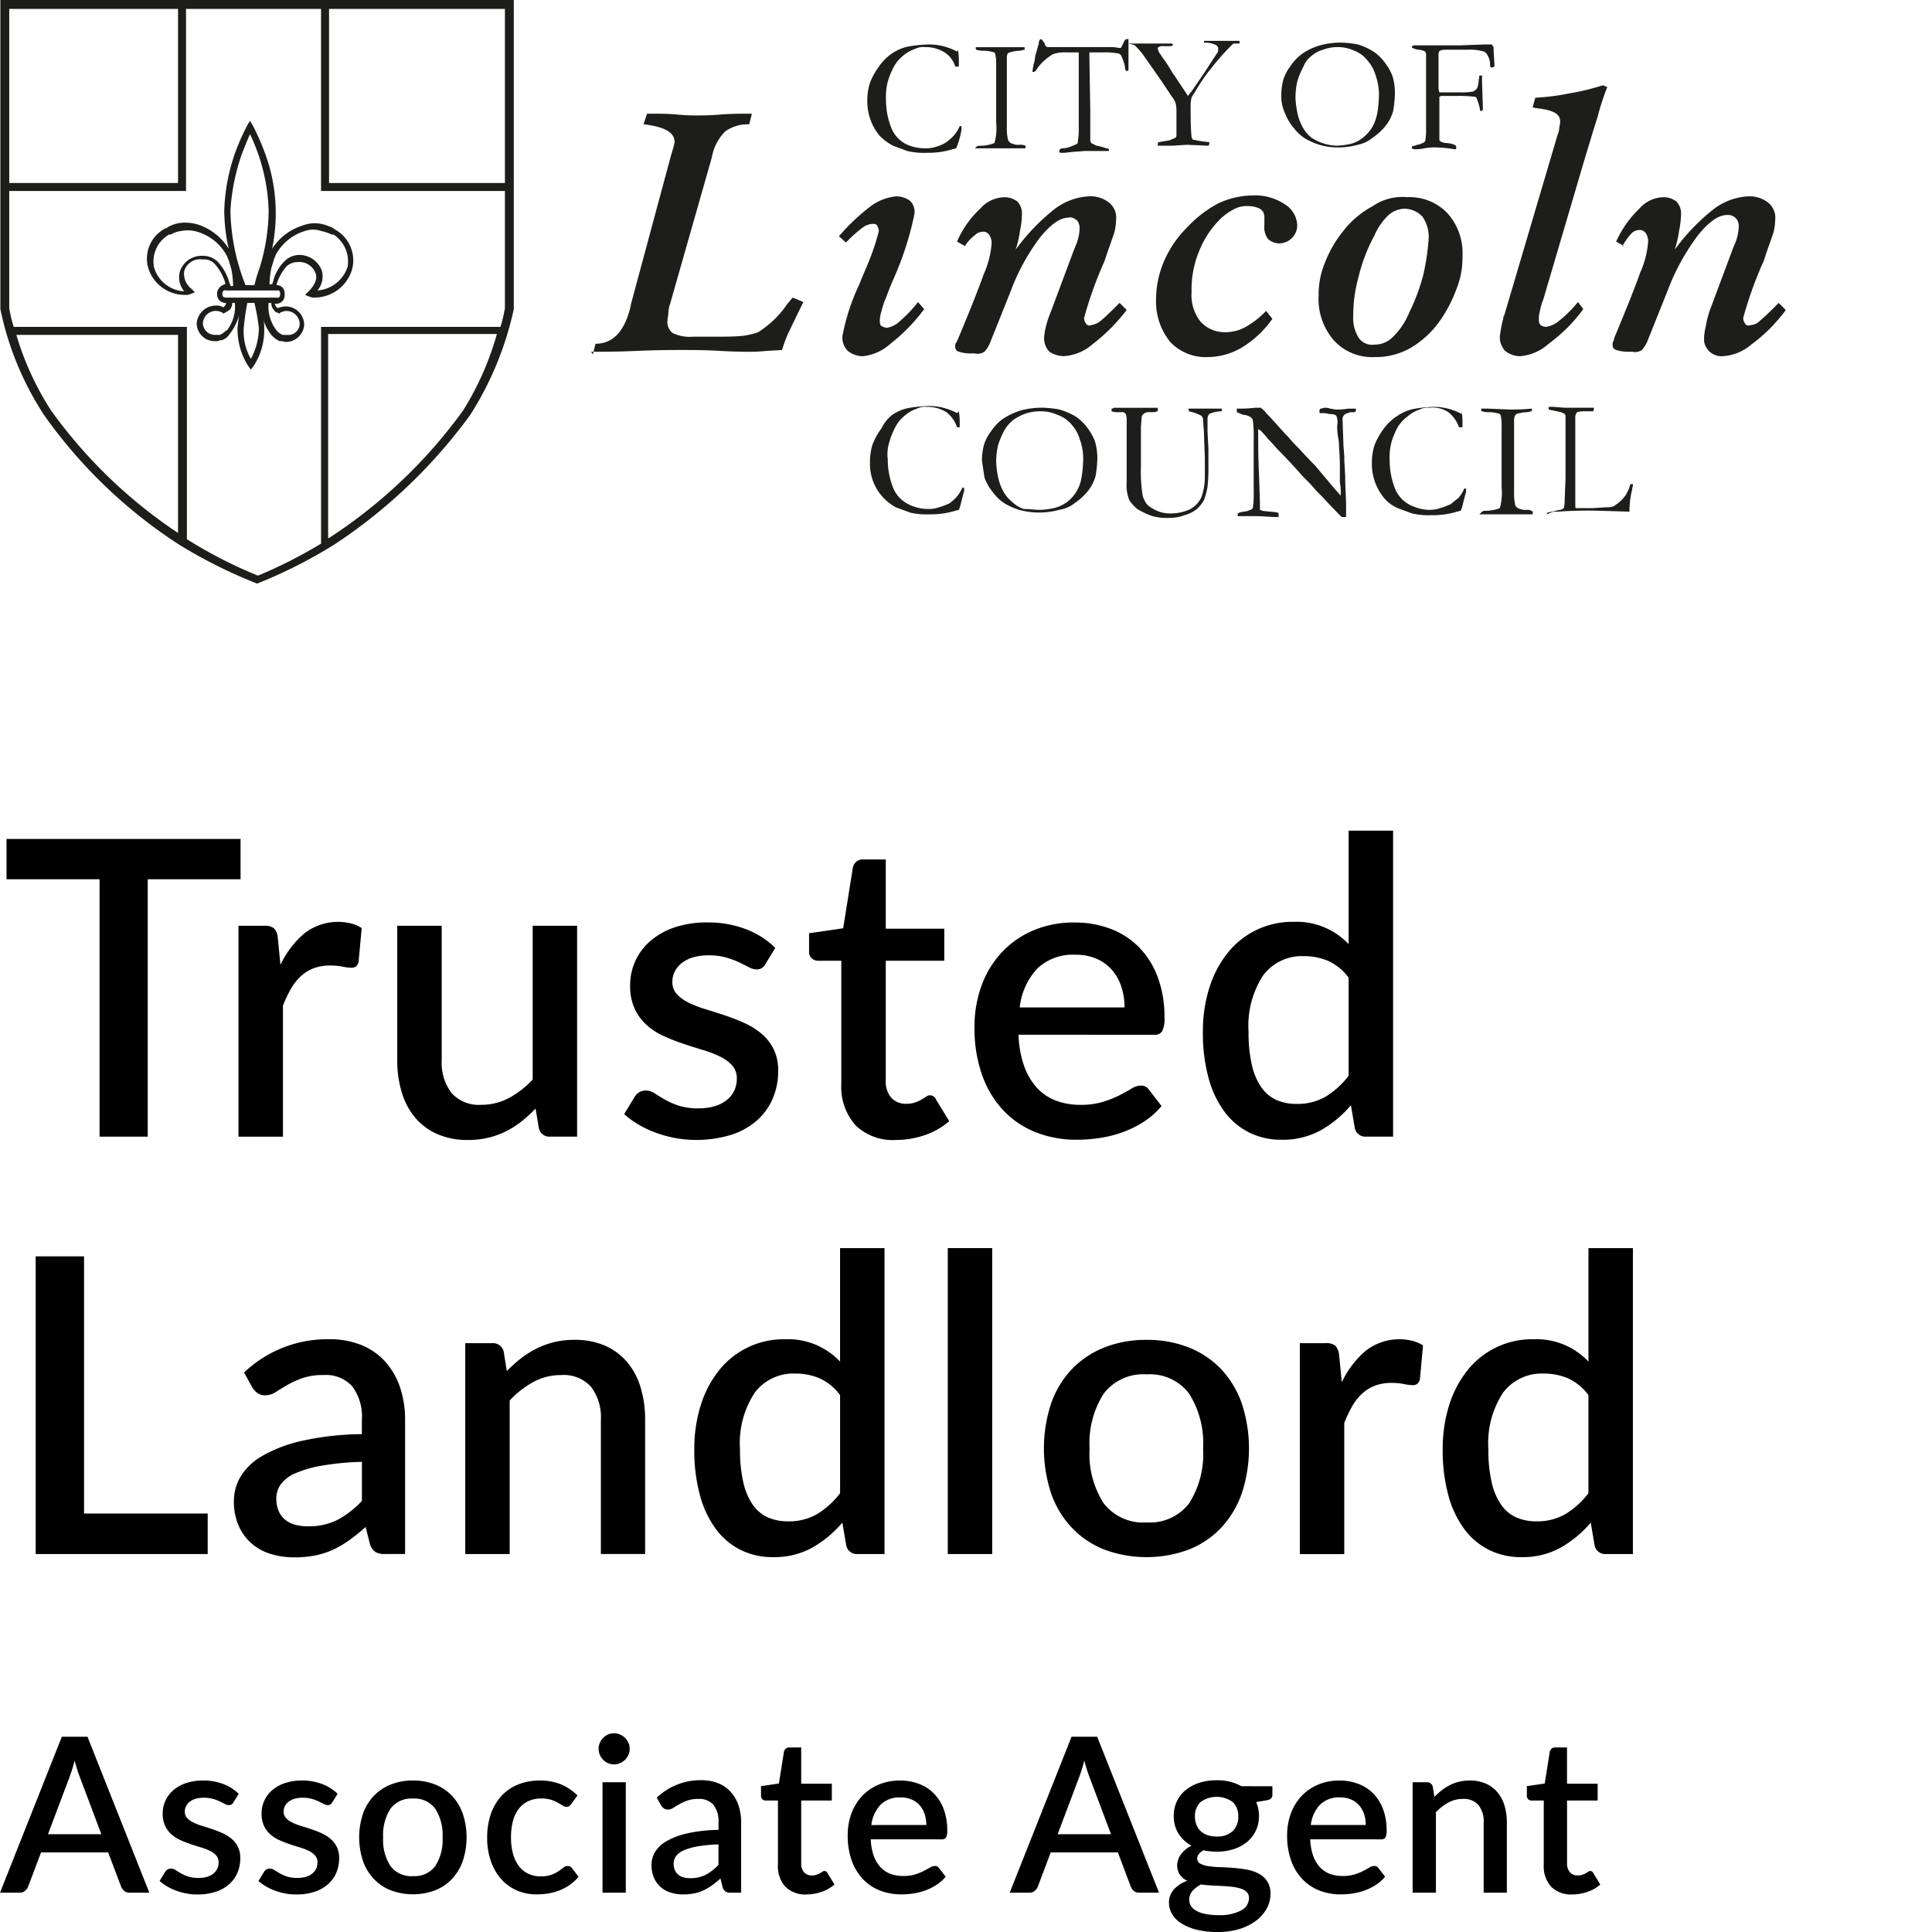 <svg id="Layer_1" data-name="Layer 1" xmlns="http://www.w3.org/2000/svg" viewBox="0 0 70 70"><defs><style>.cls-1{fill:#1d1d1b;}</style></defs><title>tlaa-logo</title><path class="cls-1" d="M.013,0V11.2A11.096,11.096,0,0,0,1.591,15.03a17.882,17.882,0,0,0,4.892,4.699A17.897,17.897,0,0,0,9.315,21.145h0a17.568,17.568,0,0,0,2.8-1.416A19.008,19.008,0,0,0,17.039,15.03a11.758,11.758,0,0,0,1.577-3.83V0ZM34.708,1.802a2.436,2.436,0,0,1,.032.483v.129h-.129a.921.921,0,0,0-.386-.515,1.298,1.298,0,0,0-.708-.193.637.637,0,0,0-.354.064,1.263,1.263,0,0,0-.451.257,1.288,1.288,0,0,0-.322.386,2.783,2.783,0,0,0-.225.547,2.19,2.19,0,0,0-.064.644,2.788,2.788,0,0,0,.193,1.03,1.136,1.136,0,0,0,.515.579,1.606,1.606,0,0,0,.676.161h.129a1.143,1.143,0,0,0,.322-.064,1.189,1.189,0,0,0,.354-.161,1.839,1.839,0,0,0,.257-.225,1.329,1.329,0,0,0,.225-.354h.032c.032,0,.032,0,.032.032v.097a2.993,2.993,0,0,1-.193.676L34.515,5.407a2.976,2.976,0,0,1-.933.129,2.64,2.64,0,0,1-.708-.064c-.161-.064-.354-.129-.515-.193a1.875,1.875,0,0,1-.483-.354,1.938,1.938,0,0,1-.451-1.287,2.075,2.075,0,0,1,.097-.644,2.609,2.609,0,0,1,.322-.579,1.724,1.724,0,0,1,.483-.483,1.596,1.596,0,0,1,.644-.257,4.82,4.82,0,0,1,.708-.064,2.021,2.021,0,0,1,.612.097,1.969,1.969,0,0,1,.386.161m.708,3.444a.194.194,0,0,1,.129-.032,1.443,1.443,0,0,0,.515-.097,1.931,1.931,0,0,0,.064-.74v-2.092a1.567,1.567,0,0,0-.032-.386.112.112,0,0,0-.032-.064,1.369,1.369,0,0,0-.354-.064.891.891,0,0,1-.29-.032c-.032,0-.032-.032-.032-.097h1.77v.097c-.064,0-.129.032-.193.032a1.369,1.369,0,0,0-.354.064c-.032,0-.032.032-.064.032a.408.408,0,0,0-.032.193V4.602a1.835,1.835,0,0,0,.032.418.228.228,0,0,0,.193.193.477.477,0,0,0,.225.032.548.548,0,0,1,.225.032v.097h-1.835ZM37.508,2.028l.129-.451a.243.243,0,0,1,.032-.129l.032-.032c.032,0,.064.032.129.129.032.032.032.097.064.129a.118.118,0,0,0,.097.032h2.349l.225.032c.032,0,.064,0,.064-.032l.097-.193q.048-.097.097-.097h.064V2.543a.112.112,0,0,1-.064.032.032.032,0,0,1-.032-.032.194.194,0,0,1-.032-.129A1.814,1.814,0,0,0,40.63,2.028a.177.177,0,0,0-.161-.097,2.602,2.602,0,0,0-.515-.032h-.483v.225l.032,1.867v1.03a.29.29,0,0,0,.032.161l.193.097a1.708,1.708,0,0,1,.354.097.118.118,0,0,1,.097.032v.064h-.901l-.418.032-.29.032h-.161l-.032-.032a.114.114,0,0,1,.129-.129.94.94,0,0,0,.29-.064c.064-.032.161-.064.225-.097a.118.118,0,0,0,.032-.097,2.768,2.768,0,0,0,.032-.515V1.899h-.451a1.251,1.251,0,0,0-.483.064,1.97,1.97,0,0,0-.547.483c-.064.097-.097.161-.161.161h-.032V2.575c0-.064.032-.161.032-.225a1.143,1.143,0,0,0,.064-.322m3.315-.451h1.641l.032.032v.032l-.064.032h-.29a.241.241,0,0,0-.161.032c-.032,0-.032.032-.032.064s.032.064.032.097l.032.064c.064.064.097.161.161.225.097.129.193.29.29.451.032.064.097.129.129.193l.451.676c.032-.032.064-.097.129-.161l.418-.612.483-.74a.246.246,0,0,0,.064-.161V1.738c0-.032-.032-.064-.064-.097a.857.857,0,0,0-.386-.097H43.623V1.48h1.287V1.577h-.193c-.032,0-.064.032-.097.064a9.168,9.168,0,0,0-.74.837,6.058,6.058,0,0,0-.515.74c-.032.064-.064.097-.097.161a.704.704,0,0,0-.097.161,1.32,1.32,0,0,0-.032.354c0,.354,0,.708.032,1.062,0,.032.032.064.032.097a4.024,4.024,0,0,0,.612.097v.032a.118.118,0,0,1-.032.097L43.012,5.246l-.515.032h-.547V5.182l.032-.032.386-.064c.064-.032.161-.064.225-.097a.118.118,0,0,0,.032-.097V4.087a1.32,1.32,0,0,0-.032-.354.807.807,0,0,0-.129-.225l-.386-.579-.676-.966a2.901,2.901,0,0,0-.29-.322.94.94,0,0,0-.29-.064h0Zm7.595,3.701a2.817,2.817,0,0,0,.515-.064,1.189,1.189,0,0,0,.451-.225,1.687,1.687,0,0,0,.322-.354,1.682,1.682,0,0,0,.193-.515,4.361,4.361,0,0,0,.064-.644,2.164,2.164,0,0,0-.129-.772,1.342,1.342,0,0,0-.29-.515,1.052,1.052,0,0,0-.483-.354,1.395,1.395,0,0,0-.611-.129,1.458,1.458,0,0,0-.515.097,1.06,1.06,0,0,0-.418.225.879.879,0,0,0-.29.386,2.784,2.784,0,0,0-.225.547,2.834,2.834,0,0,0-.064.547,3.171,3.171,0,0,0,.064.547,1.859,1.859,0,0,0,.193.547,1.288,1.288,0,0,0,.322.386,1.76,1.76,0,0,0,.901.29m-1.995-1.835a2.502,2.502,0,0,1,.064-.515,1.549,1.549,0,0,1,.257-.515,1.836,1.836,0,0,1,.418-.451,2.192,2.192,0,0,1,.676-.322,2.923,2.923,0,0,1,.74-.097,3.944,3.944,0,0,1,.612.064,2.491,2.491,0,0,1,.515.225,1.615,1.615,0,0,1,.483.451,2.052,2.052,0,0,1,.257.451,2.075,2.075,0,0,1,.097.644,4.362,4.362,0,0,1-.064.644,1.549,1.549,0,0,1-.257.515,2.166,2.166,0,0,1-.483.451A1.225,1.225,0,0,1,49.191,5.246a2.681,2.681,0,0,1-.708.097A2.287,2.287,0,0,1,47.807,5.246a2.492,2.492,0,0,1-.515-.225,1.575,1.575,0,0,1-.418-.386,1.884,1.884,0,0,1-.322-.547,1.441,1.441,0,0,1-.129-.644M51.154,5.375V5.31c.064-.032.129-.032.193-.064a.458.458,0,0,0,.193-.064c.032,0,.064-.032.097-.064a2.28,2.28,0,0,0,.032-.451V2.028a.241.241,0,0,0-.032-.161.597.597,0,0,0-.225-.064.597.597,0,0,1-.225-.064.032.032,0,0,1-.032-.032V1.674a.112.112,0,0,0,.064-.032h1.706l.869-.032h.193a.118.118,0,0,1,.097.032c0,.032,0,.032.032.064V1.835l.032.515v.064c-.032,0-.064.032-.097.032h-.032c-.032-.032-.032-.064-.032-.129a.621.621,0,0,0-.097-.322.251.251,0,0,0-.129-.129,1.782,1.782,0,0,0-.579-.064H52.409a.548.548,0,0,0-.225.032c-.032,0-.064.064-.064.129V3.122a.548.548,0,0,0,.032.225h.772a2.124,2.124,0,0,0,.451-.032.444.444,0,0,0,.129-.097.597.597,0,0,0,.064-.225l.032-.257h.097v.193L53.729,3.991a.112.112,0,0,0-.064.032H53.632a1.845,1.845,0,0,0-.129-.451.069.069,0,0,0-.064-.064,4.752,4.752,0,0,0-.676-.032h-.483a.193.193,0,0,0-.129.032V5.021a.118.118,0,0,0,.032.097.465.465,0,0,0,.225.064.94.94,0,0,1,.29.064c.064.032.064.064.064.097s0,.064-.032.064h-.032a4.361,4.361,0,0,0-.644-.064,1.979,1.979,0,0,0-.451.032,1.567,1.567,0,0,1-.386.032ZM34.74,14.901a2.28,2.28,0,0,1,.032.451v.129h-.097a1.136,1.136,0,0,0-.386-.547,1.298,1.298,0,0,0-.708-.193.637.637,0,0,0-.354.064,1.263,1.263,0,0,0-.451.257,1.288,1.288,0,0,0-.322.386,2.785,2.785,0,0,0-.225.547,1.47,1.47,0,0,0-.064.644,2.788,2.788,0,0,0,.193,1.03,1.136,1.136,0,0,0,.515.579,1.639,1.639,0,0,0,.676.193h.161a1.143,1.143,0,0,0,.322-.064c.129-.032.257-.097.354-.129a1.84,1.84,0,0,0,.257-.225,1.329,1.329,0,0,0,.225-.354h.032c.032,0,.032,0,.032.032v.097c-.097.322-.129.547-.193.676l-.129.032a2.976,2.976,0,0,1-.933.129,2.641,2.641,0,0,1-.708-.064c-.161-.064-.354-.129-.515-.193a1.787,1.787,0,0,1-.933-1.641,2.075,2.075,0,0,1,.097-.644,2.609,2.609,0,0,1,.322-.579,1.425,1.425,0,0,1,.386-.483,1.596,1.596,0,0,1,.644-.257,4.821,4.821,0,0,1,.708-.064,2.021,2.021,0,0,1,.612.097,1.969,1.969,0,0,1,.386.161M37.669,18.474a2.817,2.817,0,0,0,.515-.064,1.329,1.329,0,0,0,.483-.225,1.365,1.365,0,0,0,.515-.869,4.362,4.362,0,0,0,.064-.644,2.052,2.052,0,0,0-.129-.772,1.343,1.343,0,0,0-.29-.515,1.144,1.144,0,0,0-.515-.354,1.441,1.441,0,0,0-.644-.129,1.635,1.635,0,0,0-.547.097,1.734,1.734,0,0,0-.418.225,1.288,1.288,0,0,0-.322.386,2.785,2.785,0,0,0-.225.547,2.835,2.835,0,0,0-.064.547,3.171,3.171,0,0,0,.064.547,1.859,1.859,0,0,0,.193.547,1.288,1.288,0,0,0,.322.386,1.136,1.136,0,0,0,.418.257c.225,0,.386.032.579.032m-2.092-1.802a2.501,2.501,0,0,1,.064-.515,1.549,1.549,0,0,1,.257-.515,1.836,1.836,0,0,1,.418-.451,2.609,2.609,0,0,1,.676-.322,3.174,3.174,0,0,1,.772-.097,3.943,3.943,0,0,1,.612.064,2.785,2.785,0,0,1,.547.225,1.615,1.615,0,0,1,.483.451,2.052,2.052,0,0,1,.257.451,2.075,2.075,0,0,1,.097.644,4.361,4.361,0,0,1-.064.644,1.549,1.549,0,0,1-.257.515,2.166,2.166,0,0,1-.483.451,1.192,1.192,0,0,1-.579.257,2.744,2.744,0,0,1-.74.097,2.681,2.681,0,0,1-.708-.097,2.491,2.491,0,0,1-.515-.225,1.575,1.575,0,0,1-.418-.386,1.884,1.884,0,0,1-.322-.547c-.032-.193-.064-.418-.097-.644m6.372-1.899v.129c-.032,0-.097.032-.129.032h-.161a.306.306,0,0,0-.225.064c-.032.032-.064.064-.064.097l-.032.354v1.48a5.538,5.538,0,0,0,.064,1.03,1.007,1.007,0,0,0,.161.322,1.329,1.329,0,0,0,.354.225,1.136,1.136,0,0,0,.451.097,1.669,1.669,0,0,0,.772-.161.978.978,0,0,0,.386-.418,2.164,2.164,0,0,0,.129-.772v-.676l-.032-.869c0-.161-.032-.354-.032-.515a.244.244,0,0,0-.064-.129,1.861,1.861,0,0,0-.451-.161.118.118,0,0,0-.032-.097h1.223v.097a1.136,1.136,0,0,0-.451.097.306.306,0,0,0-.064.225v.418l.032.612v.579a6.728,6.728,0,0,1-.032.805,2.681,2.681,0,0,1-.129.483,1.26,1.26,0,0,1-.257.322,1.189,1.189,0,0,1-.451.225,1.503,1.503,0,0,1-.547.097,1.98,1.98,0,0,1-.612-.064,2.853,2.853,0,0,1-.547-.257,1.383,1.383,0,0,1-.29-.322,1.427,1.427,0,0,1-.097-.644V15.255a.709.709,0,0,0-.032-.257c-.032-.032-.064-.064-.097-.064h-.161a.709.709,0,0,1-.257-.032v-.064c0-.032,0-.032.032-.032a.118.118,0,0,1,.097-.032h1.545Zm2.864.161v-.129a4.754,4.754,0,0,0,.676-.032h.193a1.487,1.487,0,0,1,.225.225l.064.064.612.676.097.097a4.587,4.587,0,0,0,.354.386c.097.097.29.322.612.644l.676.805.257.29v-.064a1.945,1.945,0,0,0-.032-.418v-.579c0-.097,0-.322-.032-.74a1.478,1.478,0,0,0-.032-.322,1.98,1.98,0,0,1-.032-.418.639.639,0,0,0-.032-.354c-.032-.032-.097-.064-.257-.064l-.161-.032h-.161c-.032,0-.032-.032-.032-.064a.118.118,0,0,1,.032-.097c.064,0,.097-.032.161-.032a.408.408,0,0,1,.193.032c.064,0,.161.032.225.032a2.309,2.309,0,0,0,.418-.032h.29v.097a.194.194,0,0,1-.129.032.29.29,0,0,0-.161.032.223.223,0,0,0-.193.225l.032.933.032.418v.129l.032.579c0,.418.032.772.032,1.062v.418h-.161c-.064-.064-.322-.322-.708-.74l-.193-.193-.257-.29-.193-.193-.064-.064c-.225-.257-.483-.547-.837-.901-.097-.097-.225-.257-.418-.451a2.417,2.417,0,0,0-.225-.257.444.444,0,0,0-.129-.097v.097c0,.386,0,.933.032,1.609l.032.966v.257l.097.032c.193.032.386.032.547.064l.032.032v.129h-.129c-.193,0-.418-.032-.708-.032h-.644v-.097l.064-.032.129-.032a.606.606,0,0,0,.257-.064c.032,0,.064-.032.097-.064a3.696,3.696,0,0,0,.032-.612V15.899a4.754,4.754,0,0,0-.032-.676c0-.032-.032-.064-.064-.097a.519.519,0,0,0-.29-.097c-.064-.032-.161-.064-.225-.097m8.143-.032a2.28,2.28,0,0,1,.032.451v.129H52.86a1.136,1.136,0,0,0-.386-.547,1.012,1.012,0,0,0-.676-.161.637.637,0,0,0-.354.064,1.263,1.263,0,0,0-.451.257,1.372,1.372,0,0,0-.354.386,2.785,2.785,0,0,0-.225.547,2.19,2.19,0,0,0-.064.644,2.788,2.788,0,0,0,.193,1.03,1.136,1.136,0,0,0,.515.579,1.639,1.639,0,0,0,.676.193h.129a1.144,1.144,0,0,0,.322-.064c.129-.032.257-.097.354-.129.097-.064.193-.161.29-.225a1.329,1.329,0,0,0,.225-.354h.032c.032,0,.032,0,.032.032v.097c-.097.322-.129.547-.193.676l-.129.032a2.976,2.976,0,0,1-.933.129,2.64,2.64,0,0,1-.708-.064c-.161-.064-.354-.129-.515-.193a1.344,1.344,0,0,1-.483-.354,1.938,1.938,0,0,1-.451-1.287,2.075,2.075,0,0,1,.097-.644,2.609,2.609,0,0,1,.322-.579,1.843,1.843,0,0,1,.515-.483,1.596,1.596,0,0,1,.644-.257,4.802,4.802,0,0,1,.676-.064,2.021,2.021,0,0,1,.612.097,1.969,1.969,0,0,1,.386.161m.74,3.54a.194.194,0,0,1,.129-.032,1.444,1.444,0,0,0,.515-.097,2.099,2.099,0,0,0,.064-.772V15.448a1.567,1.567,0,0,0-.032-.386.112.112,0,0,0-.032-.064,1.369,1.369,0,0,0-.354-.064.891.891,0,0,1-.29-.032c-.032,0-.032-.032-.032-.097h.225l.805.032a7.579,7.579,0,0,0,.805-.032v.097c-.064,0-.129.032-.193.032a1.369,1.369,0,0,0-.354.064c-.032,0-.032.032-.064.064a.408.408,0,0,0-.032.193v2.575a1.835,1.835,0,0,0,.032.418.167.167,0,0,0,.064.129.244.244,0,0,0,.129.064.477.477,0,0,0,.225.032.306.306,0,0,1,.225.064v.097h-1.931Zm2.349.097c0-.032,0-.064.032-.064.129-.032.29-.064.418-.097a.246.246,0,0,0,.161-.064.891.891,0,0,0,.032-.29l.032-.772v-2.253a.118.118,0,0,0-.032-.097c-.032-.032-.064-.032-.129-.064l-.451-.097v-.097h.161l.418.032H57.752a.243.243,0,0,1-.032.129h-.29a.891.891,0,0,0-.29.032.308.308,0,0,0-.064.225v3.154c0,.064,0,.097.032.097h.612l.483-.032A.628.628,0,0,0,58.46,18.345a1.785,1.785,0,0,0,.257-.193,1.4,1.4,0,0,0,.193-.225l.032-.064a1.345,1.345,0,0,0,.129-.322h.097c0,.064-.032.129-.032.193a3.325,3.325,0,0,0-.097.708v.097l-1.03-.032a15.386,15.386,0,0,0-1.577.032h-.161ZM21.48,12.841l.097-.386c.612,0,1.03-.418,1.255-1.287l.032-.161,1.448-5.375c.032-.097.064-.225.097-.322,0-.064.032-.097.032-.161,0-.354-.354-.547-1.094-.644h-.032l.129-.386h.193c.257,0,.547,0,.901.032s.579.032.708.032c.161,0,.451,0,.837-.032.418-.032.74-.032.998-.032h.161l-.097.386a1.384,1.384,0,0,0-.869.257,1.746,1.746,0,0,0-.483.933L24.28,11.007a1.144,1.144,0,0,0-.064.322c0,.097-.032.193-.032.29a.495.495,0,0,0,.193.451,1.447,1.447,0,0,0,.74.129H25.954c.322,0,.644,0,.966-.032a2.725,2.725,0,0,0,.547-.129A3.594,3.594,0,0,0,28.529,11.007c.064-.064.129-.161.193-.225l.386.161c-.257.515-.418.869-.547,1.126a4.691,4.691,0,0,0-.225.612l-.547.032a6.169,6.169,0,0,1-.644.032c-.161,0-.515,0-1.062-.032s-1.03-.032-1.416-.032c-.322,0-.837,0-1.577.032-.708.032-1.287.032-1.674.032M33.485,11.2a6.468,6.468,0,0,1-1.223,1.255,1.766,1.766,0,0,1-.998.451.874.874,0,0,1-.547-.193.68.68,0,0,1-.193-.547,7.756,7.756,0,0,1,.612-1.867L31.2,10.138l.257-.612a8.152,8.152,0,0,0,.386-1.159.457.457,0,0,0-.064-.193c-.032-.064-.097-.064-.161-.064a.675.675,0,0,0-.354.129,4.946,4.946,0,0,0-.612.547L30.395,8.561A7.422,7.422,0,0,1,31.554,7.467a1.832,1.832,0,0,1,.933-.354.867.867,0,0,1,.483.161.56.56,0,0,1,.161.483,11.343,11.343,0,0,1-.772,2.382c-.129.29-.193.483-.257.644a2.833,2.833,0,0,0-.161.483,1.157,1.157,0,0,0-.064.354c0,.064,0,.161.064.193a.457.457,0,0,0,.193.064.858.858,0,0,0,.451-.225,4.656,4.656,0,0,0,.676-.708ZM34.966,8.915l-.29-.161a3.471,3.471,0,0,1,.837-1.191,1.197,1.197,0,0,1,.901-.418.769.769,0,0,1,.451.161.632.632,0,0,1,.161.483,3.17,3.17,0,0,1-.064.547,4.567,4.567,0,0,1-.161.708A7.383,7.383,0,0,1,38.184,7.595a2.254,2.254,0,0,1,1.287-.483,1.097,1.097,0,0,1,.708.225.7.7,0,0,1,.257.644,1.9,1.9,0,0,1-.064.451c-.097.29-.193.547-.29.837l-.064.193a14.147,14.147,0,0,0-.74,2.06.345.345,0,0,0,.064.193.143.143,0,0,0,.193.064.714.714,0,0,0,.354-.161c.225-.193.451-.418.676-.644l.257.257a6.622,6.622,0,0,1-1.255,1.255,1.727,1.727,0,0,1-1.03.418.973.973,0,0,1-.515-.161.71.71,0,0,1-.193-.483,2.215,2.215,0,0,1,.064-.418,4.077,4.077,0,0,1,.193-.579l.805-2.156.064-.161a1.73,1.73,0,0,0,.161-.676.449.449,0,0,0-.097-.29c-.097-.064-.193-.129-.29-.097-.322,0-.676.257-1.062.74a7.737,7.737,0,0,0-1.062,1.963l-.708,1.77a1.206,1.206,0,0,1-.225.386.447.447,0,0,1-.354.064h-.193a1.383,1.383,0,0,1-.386-.064.176.176,0,0,1-.129-.193v-.064a.112.112,0,0,1,.032-.064l.064-.129c.418-.998.74-1.802.933-2.349a3.423,3.423,0,0,0,.29-1.126.544.544,0,0,0-.097-.322.267.267,0,0,0-.257-.097.397.397,0,0,0-.257.129,1.334,1.334,0,0,0-.354.386m11.136,2.639A3.703,3.703,0,0,1,45.007,12.584a2.464,2.464,0,0,1-1.255.354,1.773,1.773,0,0,1-1.352-.547,2.33,2.33,0,0,1-.515-1.513,3.596,3.596,0,0,1,.29-1.416,3.942,3.942,0,0,1,.837-1.223,4.223,4.223,0,0,1,1.126-.869,3.006,3.006,0,0,1,1.287-.29,1.926,1.926,0,0,1,1.126.322.935.935,0,0,1,.451.772.66.66,0,0,1-.644.644.612.612,0,0,1-.418-.161.733.733,0,0,1-.129-.515V7.853a.338.338,0,0,0-.161-.29,1.028,1.028,0,0,0-.451-.097.944.944,0,0,0-.515.129,1.964,1.964,0,0,0-.515.386A3.394,3.394,0,0,0,43.43,9.14a3.618,3.618,0,0,0-.257,1.448,1.547,1.547,0,0,0,.322,1.062,1.169,1.169,0,0,0,.901.386,1.495,1.495,0,0,0,.74-.193,3.276,3.276,0,0,0,.74-.579Zm4.795-3.991a.925.925,0,0,0-.579.225,2.205,2.205,0,0,0-.515.74,6.132,6.132,0,0,0-.579,1.513A5.187,5.187,0,0,0,49.03,11.458a1.32,1.32,0,0,0,.193.772.593.593,0,0,0,.579.257.926.926,0,0,0,.676-.29,2.572,2.572,0,0,0,.579-.869,7.165,7.165,0,0,0,.515-1.384,8.683,8.683,0,0,0,.193-1.32,1.283,1.283,0,0,0-.225-.772.911.911,0,0,0-.644-.29m.097-.418a1.893,1.893,0,0,1,1.448.579,2.157,2.157,0,0,1,.547,1.577,3.014,3.014,0,0,1-.225,1.191,4.977,4.977,0,0,1-.611,1.159,3.378,3.378,0,0,1-1.062.966,2.55,2.55,0,0,1-1.287.322,1.879,1.879,0,0,1-1.48-.612,2.283,2.283,0,0,1-.547-1.609,3.014,3.014,0,0,1,.225-1.191,4.282,4.282,0,0,1,.644-1.126,3.386,3.386,0,0,1,1.094-.933,1.895,1.895,0,0,1,1.255-.322m6.372,4.055a5.803,5.803,0,0,1-1.255,1.255,1.765,1.765,0,0,1-1.03.451.874.874,0,0,1-.547-.193.731.731,0,0,1-.193-.515,4.997,4.997,0,0,1,.129-.676.118.118,0,0,1,.032-.097L56.432,4.892a.758.758,0,0,0,.064-.257c0-.064.032-.129.032-.225,0-.29-.257-.418-.805-.483l-.193-.032.097-.354A8.372,8.372,0,0,0,56.883,3.379a8.015,8.015,0,0,0,1.191-.29l.161.064a8.741,8.741,0,0,0-.354,1.094c-.129.386-.257.837-.418,1.352l-1.545,5.246a2.37,2.37,0,0,0-.129.451.891.891,0,0,0-.032.29.236.236,0,0,0,.064.193.345.345,0,0,0,.193.064.954.954,0,0,0,.483-.225,4.472,4.472,0,0,0,.676-.676ZM58.846,8.915l-.29-.161a3.807,3.807,0,0,1,.837-1.191,1.197,1.197,0,0,1,.901-.418.769.769,0,0,1,.451.161.632.632,0,0,1,.161.483,3.171,3.171,0,0,1-.064.547,4.569,4.569,0,0,1-.161.708,7.383,7.383,0,0,1,1.384-1.448A2.254,2.254,0,0,1,63.352,7.113a1.097,1.097,0,0,1,.708.225.7.7,0,0,1,.257.644,1.899,1.899,0,0,1-.064.451c-.097.29-.193.547-.29.837l-.064.193a14.148,14.148,0,0,0-.74,2.06.345.345,0,0,0,.064.193.143.143,0,0,0,.193.064.517.517,0,0,0,.354-.161c.225-.193.451-.418.676-.644l.257.257a5.803,5.803,0,0,1-1.255,1.255,1.727,1.727,0,0,1-1.03.418.637.637,0,0,1-.676-.547V12.23a2.215,2.215,0,0,1,.064-.418,3.396,3.396,0,0,1,.161-.612l.805-2.156.064-.161A1.73,1.73,0,0,0,62.998,8.207a.389.389,0,0,0-.354-.418h-.064c-.322,0-.676.257-1.062.74a8.042,8.042,0,0,0-1.094,1.995l-.708,1.77a1.206,1.206,0,0,1-.225.386.447.447,0,0,1-.354.064h-.193a1.383,1.383,0,0,1-.386-.064.176.176,0,0,1-.129-.193V12.423a.112.112,0,0,1,.032-.064l.032-.129c.418-.998.74-1.802.933-2.349a3.423,3.423,0,0,0,.29-1.126.544.544,0,0,0-.097-.322.267.267,0,0,0-.257-.097.397.397,0,0,0-.257.129,2.285,2.285,0,0,0-.322.451M18.133,11.844H11.632v7.853a16.935,16.935,0,0,1-2.285,1.159,16.2,16.2,0,0,1-2.575-1.32v-7.692H.496a5.356,5.356,0,0,1-.161-.676V6.92H6.74V.322h4.892V6.92h6.662v4.248a5.356,5.356,0,0,1-.161.676ZM16.781,14.869a18.235,18.235,0,0,1-4.828,4.602l-.064.032V12.101h6.115a10.669,10.669,0,0,1-1.223,2.768Zm-14.933,0A10.55,10.55,0,0,1,.593,12.133H6.45v7.177A17.771,17.771,0,0,1,1.848,14.869ZM6.45,6.63H.335V.322h6.115Zm11.844,0H11.922V.322h6.372Zm-5.697,3.025a1.243,1.243,0,0,1-1.094.869.795.795,0,0,0,.161-.708h0a.871.871,0,0,0-.837-.579h0a.759.759,0,0,0-.515.225,1.54,1.54,0,0,0-.418.74c0,.032-.032.064-.032.097H9.765a3.547,3.547,0,0,1,.064-.579l.097-.322.064-.161a1.78,1.78,0,0,1,1.062-.869h0a.893.893,0,0,1,.579,0h0a1.815,1.815,0,0,1,.386.129h.064a1.163,1.163,0,0,1,.515,1.159m-2.446.966v.064c0,.064-.064.129-.129.097H8.188c-.064,0-.129-.032-.129-.097h0v-.064c0-.064.064-.129.129-.097H10.055c.032-.032.097.032.097.097h0m-.097.708.064.032.032-.032a.597.597,0,0,1,.225-.064.489.489,0,0,1,.483.451.413.413,0,0,1-.451.418h-.161a.577.577,0,0,1-.225-.161h0a1.406,1.406,0,0,1-.29-.998h.097a.365.365,0,0,0,.097.257.177.177,0,0,0,.161.097m-.998,1.674A2.005,2.005,0,0,1,8.832,11.876a8.676,8.676,0,0,1,.129-.901h.257a7.485,7.485,0,0,1,.161.901,2.348,2.348,0,0,1-.29,1.126m-.901-1.03h0a.577.577,0,0,1-.225.161H7.802a.434.434,0,0,1-.451-.418.471.471,0,0,1,.708-.386l.032.032.064-.032c.064-.032.097-.064.161-.097a.365.365,0,0,0,.097-.257h.097a1.406,1.406,0,0,1-.29.998M7.899,9.494a.759.759,0,0,0-.515-.225H7.351a.831.831,0,0,0-.837.579h0a.795.795,0,0,0,.161.708,1.209,1.209,0,0,1-1.094-.869A1.124,1.124,0,0,1,6.128,8.497h.064a.915.915,0,0,1,.386-.129h0a1.182,1.182,0,0,1,.579.032h0a1.78,1.78,0,0,1,1.062.869L8.285,9.43l.097.322a3.547,3.547,0,0,1,.064.579v.032H8.349a.118.118,0,0,0-.032-.097,1.815,1.815,0,0,0-.418-.772m.869-3.926c.097-.257.193-.483.29-.708a6.872,6.872,0,0,1,.676,2.768,7.254,7.254,0,0,1-.322,2.06,5.958,5.958,0,0,0-.193.644H8.896A6.594,6.594,0,0,1,8.671,9.687a7.629,7.629,0,0,1-.322-2.06,7.564,7.564,0,0,1,.418-2.06m3.347,2.736h0l-.032-.032a1.861,1.861,0,0,0-.451-.161h0a1.223,1.223,0,0,0-.676.064h0a2.026,2.026,0,0,0-1.094.837,6.514,6.514,0,0,0,.129-1.384,6.261,6.261,0,0,0-.418-2.156A8.206,8.206,0,0,0,9.154,4.538l-.097-.161L8.961,4.538a8.204,8.204,0,0,0-.418.933,6.933,6.933,0,0,0-.418,2.156,6.513,6.513,0,0,0,.161,1.384,2.083,2.083,0,0,0-1.094-.869h0a1.616,1.616,0,0,0-.676-.064h0a1.269,1.269,0,0,0-.451.161L6.032,8.271H6a1.233,1.233,0,0,0-.644,1.384,1.382,1.382,0,0,0,1.352,1.03.408.408,0,0,0,.193-.032l.161-.064-.129-.129a.679.679,0,0,1-.257-.644.594.594,0,0,1,.644-.418h.097a.503.503,0,0,1,.386.193,1.815,1.815,0,0,1,.354.644V10.299a.38.38,0,0,0-.29.29V10.653a.304.304,0,0,0,.322.322h0a.167.167,0,0,1-.064.129l-.032.032a.478.478,0,0,0-.29-.064.697.697,0,0,0-.676.644.646.646,0,0,0,.644.644h.032a.241.241,0,0,0,.161-.032h.064a.514.514,0,0,0,.29-.225,1.75,1.75,0,0,0,.354-.74c-.032.129-.032.29-.064.483a2.478,2.478,0,0,0,.386,1.416l.097.129.097-.129A2.378,2.378,0,0,0,9.572,11.876.891.891,0,0,0,9.54,11.586a1.789,1.789,0,0,0,.29.547,1.002,1.002,0,0,0,.29.225h.064a1.394,1.394,0,0,1,.161.032.668.668,0,0,0,.676-.612h0v-.032a.674.674,0,0,0-.676-.644.94.94,0,0,0-.29.064l-.032-.032a.244.244,0,0,1-.064-.129h.032a.304.304,0,0,0,.322-.322v-.064a.288.288,0,0,0-.29-.29V10.299a1.815,1.815,0,0,1,.354-.644.612.612,0,0,1,.418-.161h0a.63.63,0,0,1,.644.418c.097.29-.193.579-.257.644l-.129.129.161.064a.408.408,0,0,0,.193.032,1.419,1.419,0,0,0,1.352-1.03,1.277,1.277,0,0,0-.644-1.448"/><path d="M8.716,31.857H5.353v9.326H3.607V31.857H.237V30.397h8.479Z"/><path d="M10.161,34.959A3.383,3.383,0,0,1,11.03,33.816a1.986,1.986,0,0,1,1.685-.359,1.307,1.307,0,0,1,.39.168l-.112,1.214a.296.296,0,0,1-.094.176.269.269,0,0,1-.168.049,1.852,1.852,0,0,1-.322-.041,2.263,2.263,0,0,0-.442-.041,1.679,1.679,0,0,0-.596.098,1.434,1.434,0,0,0-.464.284,1.914,1.914,0,0,0-.363.457,4.441,4.441,0,0,0-.292.615v4.749H8.641V33.543H9.577a.506.506,0,0,1,.352.094.574.574,0,0,1,.135.326Z"/><path d="M20.91,33.543v7.64h-.974a.391.391,0,0,1-.412-.307l-.12-.712a4.622,4.622,0,0,1-.506.465,3.288,3.288,0,0,1-.565.36,2.99,2.99,0,0,1-.641.232,3.107,3.107,0,0,1-.73.083,2.743,2.743,0,0,1-1.108-.21,2.207,2.207,0,0,1-.805-.592,2.554,2.554,0,0,1-.491-.918,4.001,4.001,0,0,1-.165-1.179V33.543h1.611V38.404a1.818,1.818,0,0,0,.356,1.198,1.329,1.329,0,0,0,1.082.427,2.097,2.097,0,0,0,.993-.244,3.358,3.358,0,0,0,.865-.67v-5.573Z"/><path d="M27.733,34.929a.407.407,0,0,1-.135.15.365.365,0,0,1-.187.044.603.603,0,0,1-.277-.079q-.15-.079-.352-.176a3.108,3.108,0,0,0-.476-.176,2.33,2.33,0,0,0-.641-.079,1.952,1.952,0,0,0-.543.071,1.227,1.227,0,0,0-.412.203.914.914,0,0,0-.259.307.823.823,0,0,0-.09.378.64.64,0,0,0,.165.45,1.425,1.425,0,0,0,.434.311,4.212,4.212,0,0,0,.614.236c.23.07.464.145.704.225a7.236,7.236,0,0,1,.704.277,2.64,2.64,0,0,1,.614.386,1.761,1.761,0,0,1,.434.554,1.737,1.737,0,0,1,.165.79,2.51,2.51,0,0,1-.195.996,2.239,2.239,0,0,1-.569.794,2.617,2.617,0,0,1-.933.524,4.333,4.333,0,0,1-2.045.116,4.403,4.403,0,0,1-.704-.195,3.8,3.8,0,0,1-.622-.295,3.279,3.279,0,0,1-.513-.375l.374-.614a.511.511,0,0,1,.169-.176.464.464,0,0,1,.251-.064.558.558,0,0,1,.311.101q.154.101.36.221a2.822,2.822,0,0,0,.498.222,2.266,2.266,0,0,0,.727.101,1.982,1.982,0,0,0,.621-.087,1.238,1.238,0,0,0,.434-.236.938.938,0,0,0,.255-.341,1.019,1.019,0,0,0,.082-.408.697.697,0,0,0-.165-.479,1.399,1.399,0,0,0-.438-.322,4.053,4.053,0,0,0-.622-.24q-.348-.105-.708-.225a7.299,7.299,0,0,1-.708-.277,2.43,2.43,0,0,1-.621-.4,1.826,1.826,0,0,1-.438-.592,1.978,1.978,0,0,1-.165-.851,2.099,2.099,0,0,1,.723-1.596,2.624,2.624,0,0,1,.876-.498,3.611,3.611,0,0,1,1.202-.183,3.809,3.809,0,0,1,1.401.247,3.058,3.058,0,0,1,1.056.674Z"/><path d="M32.46,41.303a1.935,1.935,0,0,1-1.465-.535,2.096,2.096,0,0,1-.513-1.51V34.809h-.839a.339.339,0,0,1-.232-.086.328.328,0,0,1-.097-.259v-.651l1.236-.18.352-2.209a.422.422,0,0,1,.127-.206.352.352,0,0,1,.24-.079h.824v2.51h2.12V34.809H32.093v4.337a.89.89,0,0,0,.202.629.702.702,0,0,0,.539.217.948.948,0,0,0,.322-.048,1.477,1.477,0,0,0,.232-.105c.065-.037.121-.072.168-.105a.229.229,0,0,1,.356.101l.48.787a2.613,2.613,0,0,1-.884.505A3.187,3.187,0,0,1,32.46,41.303Z"/><path d="M36.902,37.49a3.826,3.826,0,0,0,.202,1.128,2.325,2.325,0,0,0,.461.79,1.793,1.793,0,0,0,.689.468,2.483,2.483,0,0,0,.896.154,2.736,2.736,0,0,0,.816-.109,3.862,3.862,0,0,0,.599-.24c.17-.087.315-.168.435-.24a.645.645,0,0,1,.329-.109.344.344,0,0,1,.3.15l.456.592a2.876,2.876,0,0,1-.643.569,3.719,3.719,0,0,1-.764.378,4.26,4.26,0,0,1-.832.21,5.559,5.559,0,0,1-.831.064,4.006,4.006,0,0,1-1.472-.265,3.271,3.271,0,0,1-1.175-.783,3.609,3.609,0,0,1-.779-1.281,5.089,5.089,0,0,1-.281-1.76,4.293,4.293,0,0,1,.251-1.483,3.521,3.521,0,0,1,.719-1.198,3.362,3.362,0,0,1,1.139-.805,3.711,3.711,0,0,1,1.517-.296,3.629,3.629,0,0,1,1.304.229,2.856,2.856,0,0,1,1.032.67,3.063,3.063,0,0,1,.678,1.083,4.083,4.083,0,0,1,.243,1.457,1.018,1.018,0,0,1-.083.502.327.327,0,0,1-.299.127Zm3.842-.989a2.351,2.351,0,0,0-.116-.752,1.772,1.772,0,0,0-.34-.607,1.571,1.571,0,0,0-.559-.405,1.905,1.905,0,0,0-.767-.145,1.865,1.865,0,0,0-1.379.501,2.438,2.438,0,0,0-.636,1.408Z"/><path d="M50.474,30.097V41.183h-.974a.391.391,0,0,1-.412-.307l-.142-.832a4.028,4.028,0,0,1-1.09.907,2.841,2.841,0,0,1-1.419.344,2.608,2.608,0,0,1-1.169-.258,2.521,2.521,0,0,1-.899-.753,3.639,3.639,0,0,1-.58-1.225,6.175,6.175,0,0,1-.206-1.674,5.242,5.242,0,0,1,.229-1.58,3.877,3.877,0,0,1,.655-1.262A2.988,2.988,0,0,1,46.871,33.4a2.586,2.586,0,0,1,1.992.809V30.097Zm-1.611,5.325a1.903,1.903,0,0,0-.741-.607,2.225,2.225,0,0,0-.877-.172,1.754,1.754,0,0,0-1.476.693,3.33,3.33,0,0,0-.531,2.048,5.241,5.241,0,0,0,.119,1.202,2.34,2.34,0,0,0,.345.812,1.333,1.333,0,0,0,.547.457,1.784,1.784,0,0,0,.727.142,2.032,2.032,0,0,0,1.059-.266,3.041,3.041,0,0,0,.828-.753Z"/><path d="M7.525,54.838v1.468H1.293V45.52H3.045v9.318Z"/><path d="M8.843,49.729a4.376,4.376,0,0,1,3.086-1.206,3.034,3.034,0,0,1,1.172.214,2.344,2.344,0,0,1,.861.603,2.661,2.661,0,0,1,.532.925,3.645,3.645,0,0,1,.183,1.187v4.853h-.719a.698.698,0,0,1-.352-.071.541.541,0,0,1-.202-.288l-.157-.621a7.145,7.145,0,0,1-.577.468,3.657,3.657,0,0,1-.588.349,2.915,2.915,0,0,1-.652.213,3.822,3.822,0,0,1-.768.071,2.865,2.865,0,0,1-.865-.127,1.899,1.899,0,0,1-.693-.386,1.822,1.822,0,0,1-.461-.641,2.207,2.207,0,0,1-.169-.898,1.738,1.738,0,0,1,.236-.862,2.155,2.155,0,0,1,.779-.753,5.087,5.087,0,0,1,1.431-.55,10.403,10.403,0,0,1,2.191-.247v-.509a1.83,1.83,0,0,0-.352-1.229,1.295,1.295,0,0,0-1.034-.404,2.256,2.256,0,0,0-.779.116,3.484,3.484,0,0,0-.547.251q-.232.135-.412.251a.694.694,0,0,1-.382.116.455.455,0,0,1-.281-.087.707.707,0,0,1-.191-.213Zm4.27,3.236a10.19,10.19,0,0,0-1.453.138,4.135,4.135,0,0,0-.959.277,1.267,1.267,0,0,0-.528.401.872.872,0,0,0-.161.509,1.113,1.113,0,0,0,.086.461.843.843,0,0,0,.239.315.971.971,0,0,0,.36.179,1.692,1.692,0,0,0,.453.056,2.318,2.318,0,0,0,1.083-.236,3.396,3.396,0,0,0,.88-.685Z"/><path d="M18.363,49.677a4.98,4.98,0,0,1,.513-.461,3.42,3.42,0,0,1,.566-.356,3.039,3.039,0,0,1,.637-.232,3.094,3.094,0,0,1,.734-.083,2.719,2.719,0,0,1,1.105.21,2.216,2.216,0,0,1,.801.592,2.547,2.547,0,0,1,.49.918,3.988,3.988,0,0,1,.165,1.179v4.861H21.771V51.445a1.823,1.823,0,0,0-.356-1.198,1.33,1.33,0,0,0-1.083-.426,2.077,2.077,0,0,0-1.0.247,3.414,3.414,0,0,0-.865.674v5.565H16.857V48.666h.974a.396.396,0,0,1,.419.307Z"/><path d="M32.048,45.221V56.306h-.974a.391.391,0,0,1-.412-.307l-.142-.832a4.03,4.03,0,0,1-1.09.907,2.84,2.84,0,0,1-1.419.344,2.607,2.607,0,0,1-1.169-.258,2.516,2.516,0,0,1-.899-.753,3.647,3.647,0,0,1-.581-1.225,6.175,6.175,0,0,1-.206-1.674,5.243,5.243,0,0,1,.229-1.58,3.862,3.862,0,0,1,.655-1.262A2.99,2.99,0,0,1,28.445,48.524a2.585,2.585,0,0,1,1.992.809V45.221Zm-1.611,5.325a1.898,1.898,0,0,0-.741-.607,2.222,2.222,0,0,0-.876-.172,1.755,1.755,0,0,0-1.476.693,3.327,3.327,0,0,0-.532,2.048,5.215,5.215,0,0,0,.12,1.202,2.325,2.325,0,0,0,.344.812,1.337,1.337,0,0,0,.547.457,1.787,1.787,0,0,0,.727.142,2.032,2.032,0,0,0,1.06-.266,3.046,3.046,0,0,0,.828-.753Z"/><path d="M35.95,45.221V56.306H34.34V45.221Z"/><path d="M41.546,48.546a4.063,4.063,0,0,1,1.531.277,3.294,3.294,0,0,1,1.169.786,3.513,3.513,0,0,1,.745,1.237,5.218,5.218,0,0,1,0,3.266,3.549,3.549,0,0,1-.745,1.24,3.272,3.272,0,0,1-1.169.79,4.402,4.402,0,0,1-3.07,0,3.299,3.299,0,0,1-1.172-.79,3.488,3.488,0,0,1-.75-1.24,5.218,5.218,0,0,1,0-3.266,3.454,3.454,0,0,1,.75-1.237,3.321,3.321,0,0,1,1.172-.786A4.076,4.076,0,0,1,41.546,48.546Zm0,6.614a1.784,1.784,0,0,0,1.539-.693,3.326,3.326,0,0,0,.505-1.982,3.362,3.362,0,0,0-.505-1.989,1.775,1.775,0,0,0-1.539-.7,1.796,1.796,0,0,0-1.558.7,3.338,3.338,0,0,0-.51,1.989,3.302,3.302,0,0,0,.51,1.982A1.805,1.805,0,0,0,41.546,55.16Z"/><path d="M48.616,50.082a3.378,3.378,0,0,1,.869-1.143,1.986,1.986,0,0,1,1.685-.359,1.304,1.304,0,0,1,.389.168l-.112,1.214a.299.299,0,0,1-.094.176.269.269,0,0,1-.168.049,1.86,1.86,0,0,1-.322-.041,2.259,2.259,0,0,0-.442-.041,1.679,1.679,0,0,0-.596.098,1.432,1.432,0,0,0-.465.284,1.913,1.913,0,0,0-.363.457,4.396,4.396,0,0,0-.292.615v4.749H47.095V48.666h.936a.509.509,0,0,1,.353.094.577.577,0,0,1,.134.326Z"/><path d="M59.163,45.221V56.306h-.974a.391.391,0,0,1-.412-.307l-.142-.832a4.028,4.028,0,0,1-1.09.907,2.841,2.841,0,0,1-1.419.344,2.608,2.608,0,0,1-1.169-.258,2.521,2.521,0,0,1-.899-.753,3.639,3.639,0,0,1-.58-1.225,6.175,6.175,0,0,1-.206-1.674,5.242,5.242,0,0,1,.229-1.58,3.877,3.877,0,0,1,.655-1.262,2.989,2.989,0,0,1,2.405-1.142,2.586,2.586,0,0,1,1.992.809V45.221Zm-1.611,5.325a1.903,1.903,0,0,0-.741-.607,2.225,2.225,0,0,0-.877-.172,1.754,1.754,0,0,0-1.476.693,3.33,3.33,0,0,0-.531,2.048,5.241,5.241,0,0,0,.119,1.202,2.34,2.34,0,0,0,.345.812,1.333,1.333,0,0,0,.547.457,1.784,1.784,0,0,0,.727.142,2.032,2.032,0,0,0,1.059-.266,3.041,3.041,0,0,0,.828-.753Z"/><path d="M5.411,68.576h-.71a.297.297,0,0,1-.196-.061.395.395,0,0,1-.114-.151l-.471-1.248H1.487l-.471,1.248a.375.375,0,0,1-.11.145.293.293,0,0,1-.196.067H0l2.24-5.65h.93ZM3.672,66.457l-.777-2.063a5.646,5.646,0,0,1-.192-.608c-.029.123-.06.236-.094.339-.034.104-.066.195-.094.273L1.738,66.457Z"/><path d="M8.459,65.3a.212.212,0,0,1-.07.079.187.187,0,0,1-.098.023.32.32,0,0,1-.145-.041q-.079-.042-.184-.093a1.694,1.694,0,0,0-.249-.092,1.237,1.237,0,0,0-.336-.041,1.021,1.021,0,0,0-.284.037.644.644,0,0,0-.216.106.477.477,0,0,0-.135.16.433.433,0,0,0-.047.199.335.335,0,0,0,.087.235.736.736,0,0,0,.228.163,2.162,2.162,0,0,0,.322.124c.12.037.243.075.369.118a3.816,3.816,0,0,1,.369.145,1.399,1.399,0,0,1,.322.202.93.93,0,0,1,.228.291.913.913,0,0,1,.086.414,1.319,1.319,0,0,1-.102.522,1.166,1.166,0,0,1-.298.416,1.38,1.38,0,0,1-.488.275,2.107,2.107,0,0,1-.669.098,2.147,2.147,0,0,1-.402-.037,2.317,2.317,0,0,1-.369-.102,2.051,2.051,0,0,1-.326-.155,1.777,1.777,0,0,1-.269-.196l.196-.322a.274.274,0,0,1,.089-.092.241.241,0,0,1,.131-.033.298.298,0,0,1,.163.053c.053.035.116.074.188.116a1.563,1.563,0,0,0,.261.116,1.187,1.187,0,0,0,.38.052,1.043,1.043,0,0,0,.326-.045.636.636,0,0,0,.228-.123.493.493,0,0,0,.133-.179.531.531,0,0,0,.043-.214.366.366,0,0,0-.086-.251.724.724,0,0,0-.23-.169,2.145,2.145,0,0,0-.326-.125q-.183-.055-.371-.118-.188-.063-.371-.145a1.271,1.271,0,0,1-.326-.21.961.961,0,0,1-.23-.31,1.04,1.04,0,0,1-.086-.446,1.099,1.099,0,0,1,.378-.836,1.368,1.368,0,0,1,.459-.261,1.885,1.885,0,0,1,.63-.096,1.989,1.989,0,0,1,.734.129,1.599,1.599,0,0,1,.553.353Z"/><path d="M12.041,65.3a.212.212,0,0,1-.07.079.187.187,0,0,1-.098.023.321.321,0,0,1-.145-.041q-.079-.042-.184-.093a1.694,1.694,0,0,0-.249-.092,1.237,1.237,0,0,0-.336-.041,1.021,1.021,0,0,0-.284.037.644.644,0,0,0-.216.106.477.477,0,0,0-.135.16.433.433,0,0,0-.047.199.335.335,0,0,0,.087.235.736.736,0,0,0,.228.163,2.161,2.161,0,0,0,.322.124c.12.037.243.075.369.118a3.815,3.815,0,0,1,.369.145,1.399,1.399,0,0,1,.322.202.93.93,0,0,1,.228.291.913.913,0,0,1,.086.414,1.319,1.319,0,0,1-.102.522,1.166,1.166,0,0,1-.298.416,1.38,1.38,0,0,1-.488.275,2.107,2.107,0,0,1-.669.098,2.147,2.147,0,0,1-.402-.037,2.317,2.317,0,0,1-.369-.102,2.052,2.052,0,0,1-.326-.155,1.777,1.777,0,0,1-.269-.196l.196-.322a.274.274,0,0,1,.089-.092.241.241,0,0,1,.131-.033.298.298,0,0,1,.163.053c.053.035.116.074.188.116a1.563,1.563,0,0,0,.261.116,1.187,1.187,0,0,0,.38.052,1.043,1.043,0,0,0,.326-.045.636.636,0,0,0,.228-.123.494.494,0,0,0,.133-.179.531.531,0,0,0,.043-.214.366.366,0,0,0-.086-.251.723.723,0,0,0-.23-.169,2.145,2.145,0,0,0-.326-.125q-.183-.055-.371-.118-.188-.063-.371-.145a1.271,1.271,0,0,1-.326-.21.961.961,0,0,1-.23-.31,1.04,1.04,0,0,1-.086-.446,1.099,1.099,0,0,1,.378-.836,1.368,1.368,0,0,1,.459-.261,1.885,1.885,0,0,1,.63-.096,1.989,1.989,0,0,1,.734.129,1.599,1.599,0,0,1,.553.353Z"/><path d="M14.964,64.511a2.121,2.121,0,0,1,.802.145,1.726,1.726,0,0,1,.612.411,1.824,1.824,0,0,1,.39.648,2.731,2.731,0,0,1,0,1.711,1.842,1.842,0,0,1-.39.649,1.69,1.69,0,0,1-.612.414,2.298,2.298,0,0,1-1.609,0,1.712,1.712,0,0,1-.614-.414,1.828,1.828,0,0,1-.392-.649,2.731,2.731,0,0,1,0-1.711A1.811,1.811,0,0,1,13.544,65.068a1.748,1.748,0,0,1,.614-.411A2.133,2.133,0,0,1,14.964,64.511Zm0,3.464a.932.932,0,0,0,.806-.363,1.737,1.737,0,0,0,.265-1.037,1.758,1.758,0,0,0-.265-1.042.928.928,0,0,0-.806-.367.942.942,0,0,0-.816.367,1.749,1.749,0,0,0-.266,1.042,1.728,1.728,0,0,0,.266,1.037A.946.946,0,0,0,14.964,67.976Z"/><path d="M20.7,65.359a.424.424,0,0,1-.075.079.164.164,0,0,1-.102.027.252.252,0,0,1-.139-.047c-.048-.031-.106-.066-.173-.104a1.442,1.442,0,0,0-.241-.104,1.143,1.143,0,0,0-.353-.047,1.099,1.099,0,0,0-.48.098.933.933,0,0,0-.345.28,1.238,1.238,0,0,0-.208.443,2.294,2.294,0,0,0-.069.587,2.2,2.2,0,0,0,.074.6,1.299,1.299,0,0,0,.214.444.924.924,0,0,0,.338.274,1.012,1.012,0,0,0,.445.095,1.129,1.129,0,0,0,.396-.059,1.207,1.207,0,0,0,.255-.129c.068-.047.126-.091.175-.129a.239.239,0,0,1,.155-.059.18.18,0,0,1,.157.079l.239.31a1.575,1.575,0,0,1-.322.298,1.83,1.83,0,0,1-.373.199,1.968,1.968,0,0,1-.408.11,2.748,2.748,0,0,1-.428.033,1.741,1.741,0,0,1-.697-.139,1.633,1.633,0,0,1-.565-.404,1.926,1.926,0,0,1-.38-.647,2.541,2.541,0,0,1-.139-.873,2.589,2.589,0,0,1,.125-.822,1.872,1.872,0,0,1,.367-.654,1.67,1.67,0,0,1,.598-.43,2.054,2.054,0,0,1,.824-.155,1.935,1.935,0,0,1,.767.141,1.843,1.843,0,0,1,.591.4Z"/><path d="M22.815,63.365a.53.53,0,0,1-.045.216.564.564,0,0,1-.124.179.605.605,0,0,1-.182.122.55.55,0,0,1-.222.045.514.514,0,0,1-.214-.045.569.569,0,0,1-.174-.122.594.594,0,0,1-.12-.179.524.524,0,0,1-.045-.216.533.533,0,0,1,.045-.219.594.594,0,0,1,.12-.179.569.569,0,0,1,.174-.122.514.514,0,0,1,.214-.045.55.55,0,0,1,.222.045.605.605,0,0,1,.182.122.563.563,0,0,1,.124.179A.54.54,0,0,1,22.815,63.365Zm-.141,1.209v4.002h-.844V64.574Z"/><path d="M23.796,65.132a2.29,2.29,0,0,1,1.617-.632,1.583,1.583,0,0,1,.614.112,1.227,1.227,0,0,1,.452.316,1.389,1.389,0,0,1,.278.484,1.91,1.91,0,0,1,.096.622V68.576h-.376a.369.369,0,0,1-.185-.037.288.288,0,0,1-.106-.151l-.082-.326a3.873,3.873,0,0,1-.302.245,1.907,1.907,0,0,1-.308.182,1.491,1.491,0,0,1-.342.112,2.03,2.03,0,0,1-.402.037,1.488,1.488,0,0,1-.453-.067,1.003,1.003,0,0,1-.363-.202.964.964,0,0,1-.241-.336,1.159,1.159,0,0,1-.088-.471.913.913,0,0,1,.123-.451,1.127,1.127,0,0,1,.408-.394A2.622,2.622,0,0,1,24.885,66.43a5.412,5.412,0,0,1,1.148-.129v-.267a.959.959,0,0,0-.184-.643.679.679,0,0,0-.542-.212,1.187,1.187,0,0,0-.408.06,1.871,1.871,0,0,0-.287.132q-.122.07-.216.131a.363.363,0,0,1-.2.061.239.239,0,0,1-.147-.045.366.366,0,0,1-.1-.112Zm2.236,1.695a5.301,5.301,0,0,0-.761.072,2.169,2.169,0,0,0-.502.145.663.663,0,0,0-.277.21.457.457,0,0,0-.084.267.582.582,0,0,0,.045.241.437.437,0,0,0,.125.164.505.505,0,0,0,.189.095.889.889,0,0,0,.237.029,1.21,1.21,0,0,0,.567-.124,1.749,1.749,0,0,0,.461-.359Z"/><path d="M29.222,68.639a1.013,1.013,0,0,1-.767-.28,1.096,1.096,0,0,1-.269-.791V65.237h-.44a.177.177,0,0,1-.122-.045.171.171,0,0,1-.051-.135v-.342l.648-.095.184-1.157a.225.225,0,0,1,.067-.108.186.186,0,0,1,.125-.041h.432v1.314h1.11v.608h-1.11v2.271a.466.466,0,0,0,.106.33.367.367,0,0,0,.282.114.486.486,0,0,0,.169-.026.701.701,0,0,0,.122-.055c.034-.019.064-.037.089-.055a.12.12,0,0,1,.186.053l.251.411a1.362,1.362,0,0,1-.463.265A1.678,1.678,0,0,1,29.222,68.639Z"/><path d="M31.549,66.641a2.013,2.013,0,0,0,.106.591,1.216,1.216,0,0,0,.241.414.94.94,0,0,0,.361.245,1.31,1.31,0,0,0,.469.08,1.45,1.45,0,0,0,.428-.056,1.994,1.994,0,0,0,.314-.126c.089-.045.165-.087.228-.125a.344.344,0,0,1,.173-.056.18.18,0,0,1,.157.079l.239.31a1.527,1.527,0,0,1-.338.298,1.959,1.959,0,0,1-.4.199,2.269,2.269,0,0,1-.435.11,2.953,2.953,0,0,1-.436.033,2.093,2.093,0,0,1-.771-.139,1.709,1.709,0,0,1-.616-.411,1.888,1.888,0,0,1-.408-.67,2.665,2.665,0,0,1-.147-.922,2.25,2.25,0,0,1,.131-.777,1.856,1.856,0,0,1,.377-.628,1.765,1.765,0,0,1,.596-.422,1.951,1.951,0,0,1,.795-.155,1.891,1.891,0,0,1,.683.12,1.495,1.495,0,0,1,.542.351,1.61,1.61,0,0,1,.355.567,2.136,2.136,0,0,1,.127.763.537.537,0,0,1-.043.263.172.172,0,0,1-.157.066Zm2.013-.518a1.241,1.241,0,0,0-.061-.394.922.922,0,0,0-.178-.318A.812.812,0,0,0,33.03,65.2a.995.995,0,0,0-.402-.076.974.974,0,0,0-.722.263,1.273,1.273,0,0,0-.334.737Z"/><path d="M41.994,68.576h-.712a.294.294,0,0,1-.195-.061.408.408,0,0,1-.114-.151l-.47-1.248H38.07l-.471,1.248a.371.371,0,0,1-.11.145.293.293,0,0,1-.196.067h-.71l2.241-5.65h.929ZM40.254,66.457l-.777-2.063a5.835,5.835,0,0,1-.192-.608c-.029.123-.06.236-.094.339-.033.104-.065.195-.094.273L38.321,66.457Z"/><path d="M46.101,64.719V65.033c0,.105-.063.168-.189.192l-.399.067a1.233,1.233,0,0,1,.102.506,1.193,1.193,0,0,1-.435.942,1.449,1.449,0,0,1-.487.259,1.995,1.995,0,0,1-.612.091,2.055,2.055,0,0,1-.245-.014c-.08-.009-.158-.021-.234-.037a.557.557,0,0,0-.169.141.257.257,0,0,0-.055.153.206.206,0,0,0,.114.192.896.896,0,0,0,.3.091,3.718,3.718,0,0,0,.426.035c.16.006.322.014.487.028a4.443,4.443,0,0,1,.486.064,1.405,1.405,0,0,1,.426.149.779.779,0,0,1,.415.739,1.082,1.082,0,0,1-.129.506,1.367,1.367,0,0,1-.375.44,1.96,1.96,0,0,1-.599.308A2.58,2.58,0,0,1,44.124,70a3.132,3.132,0,0,1-.779-.086,1.851,1.851,0,0,1-.553-.234.991.991,0,0,1-.33-.34.802.802,0,0,1-.108-.4.701.701,0,0,1,.178-.482,1.188,1.188,0,0,1,.485-.314.686.686,0,0,1-.265-.216.599.599,0,0,1-.1-.361.667.667,0,0,1,.129-.369A1.021,1.021,0,0,1,43.17,66.873a1.276,1.276,0,0,1-.471-.438,1.165,1.165,0,0,1-.172-.638,1.216,1.216,0,0,1,.116-.537,1.18,1.18,0,0,1,.323-.408,1.492,1.492,0,0,1,.492-.259,2.043,2.043,0,0,1,.622-.091,1.817,1.817,0,0,1,.903.216Zm-.848,4.053a.297.297,0,0,0-.076-.214.508.508,0,0,0-.206-.125,1.476,1.476,0,0,0-.303-.067c-.115-.014-.237-.025-.366-.032-.13-.006-.262-.013-.396-.02-.135-.006-.265-.018-.391-.037a1.044,1.044,0,0,0-.308.235.47.47,0,0,0-.119.318.423.423,0,0,0,.06.22.52.52,0,0,0,.188.176,1.107,1.107,0,0,0,.326.118,2.288,2.288,0,0,0,.477.044,1.614,1.614,0,0,0,.836-.173A.509.509,0,0,0,45.253,68.772Zm-1.173-2.233a.788.788,0,0,0,.589-.2.713.713,0,0,0,.196-.522.695.695,0,0,0-.196-.522.993.993,0,0,0-1.175,0,.691.691,0,0,0-.199.522.805.805,0,0,0,.052.291.629.629,0,0,0,.149.23.677.677,0,0,0,.245.149A.99.99,0,0,0,44.08,66.54Z"/><path d="M47.471,66.641a2,2,0,0,0,.106.591,1.216,1.216,0,0,0,.241.414.935.935,0,0,0,.361.245,1.309,1.309,0,0,0,.469.08,1.447,1.447,0,0,0,.427-.056,1.989,1.989,0,0,0,.315-.126c.088-.045.164-.087.227-.125a.346.346,0,0,1,.172-.056.18.18,0,0,1,.157.079l.239.31a1.514,1.514,0,0,1-.337.298,1.979,1.979,0,0,1-.4.199,2.277,2.277,0,0,1-.436.11,2.94,2.94,0,0,1-.435.033,2.093,2.093,0,0,1-.771-.139,1.707,1.707,0,0,1-.616-.411,1.883,1.883,0,0,1-.408-.67,2.655,2.655,0,0,1-.147-.922,2.259,2.259,0,0,1,.131-.777,1.849,1.849,0,0,1,.376-.628,1.767,1.767,0,0,1,.596-.422,1.95,1.95,0,0,1,.795-.155,1.889,1.889,0,0,1,.682.12,1.492,1.492,0,0,1,.542.351,1.61,1.61,0,0,1,.355.567,2.136,2.136,0,0,1,.128.763.541.541,0,0,1-.044.263.172.172,0,0,1-.156.066Zm2.013-.518a1.241,1.241,0,0,0-.06-.394.929.929,0,0,0-.179-.318.814.814,0,0,0-.292-.212,1,1,0,0,0-.403-.076.975.975,0,0,0-.722.263,1.28,1.28,0,0,0-.334.737Z"/><path d="M51.971,65.104a2.619,2.619,0,0,1,.269-.241,1.788,1.788,0,0,1,.296-.187,1.554,1.554,0,0,1,.718-.164,1.425,1.425,0,0,1,.578.11,1.165,1.165,0,0,1,.42.311,1.328,1.328,0,0,1,.257.48,2.078,2.078,0,0,1,.087.618V68.576H53.756V66.03a.953.953,0,0,0-.187-.628.697.697,0,0,0-.567-.223,1.085,1.085,0,0,0-.523.129,1.811,1.811,0,0,0-.453.353V68.576H51.182V64.574h.51a.208.208,0,0,1,.22.161Z"/><path d="M56.969,68.639a1.013,1.013,0,0,1-.767-.28,1.096,1.096,0,0,1-.269-.791V65.237h-.439a.177.177,0,0,1-.122-.045.171.171,0,0,1-.051-.135v-.342l.647-.095.184-1.157a.225.225,0,0,1,.067-.108.186.186,0,0,1,.125-.041h.432v1.314h1.11v.608H56.777v2.271a.466.466,0,0,0,.106.33.366.366,0,0,0,.283.114.484.484,0,0,0,.168-.026.729.729,0,0,0,.122-.055.972.972,0,0,0,.088-.055.133.133,0,0,1,.073-.025.128.128,0,0,1,.114.079l.251.411a1.366,1.366,0,0,1-.463.265A1.676,1.676,0,0,1,56.969,68.639Z"/></svg>